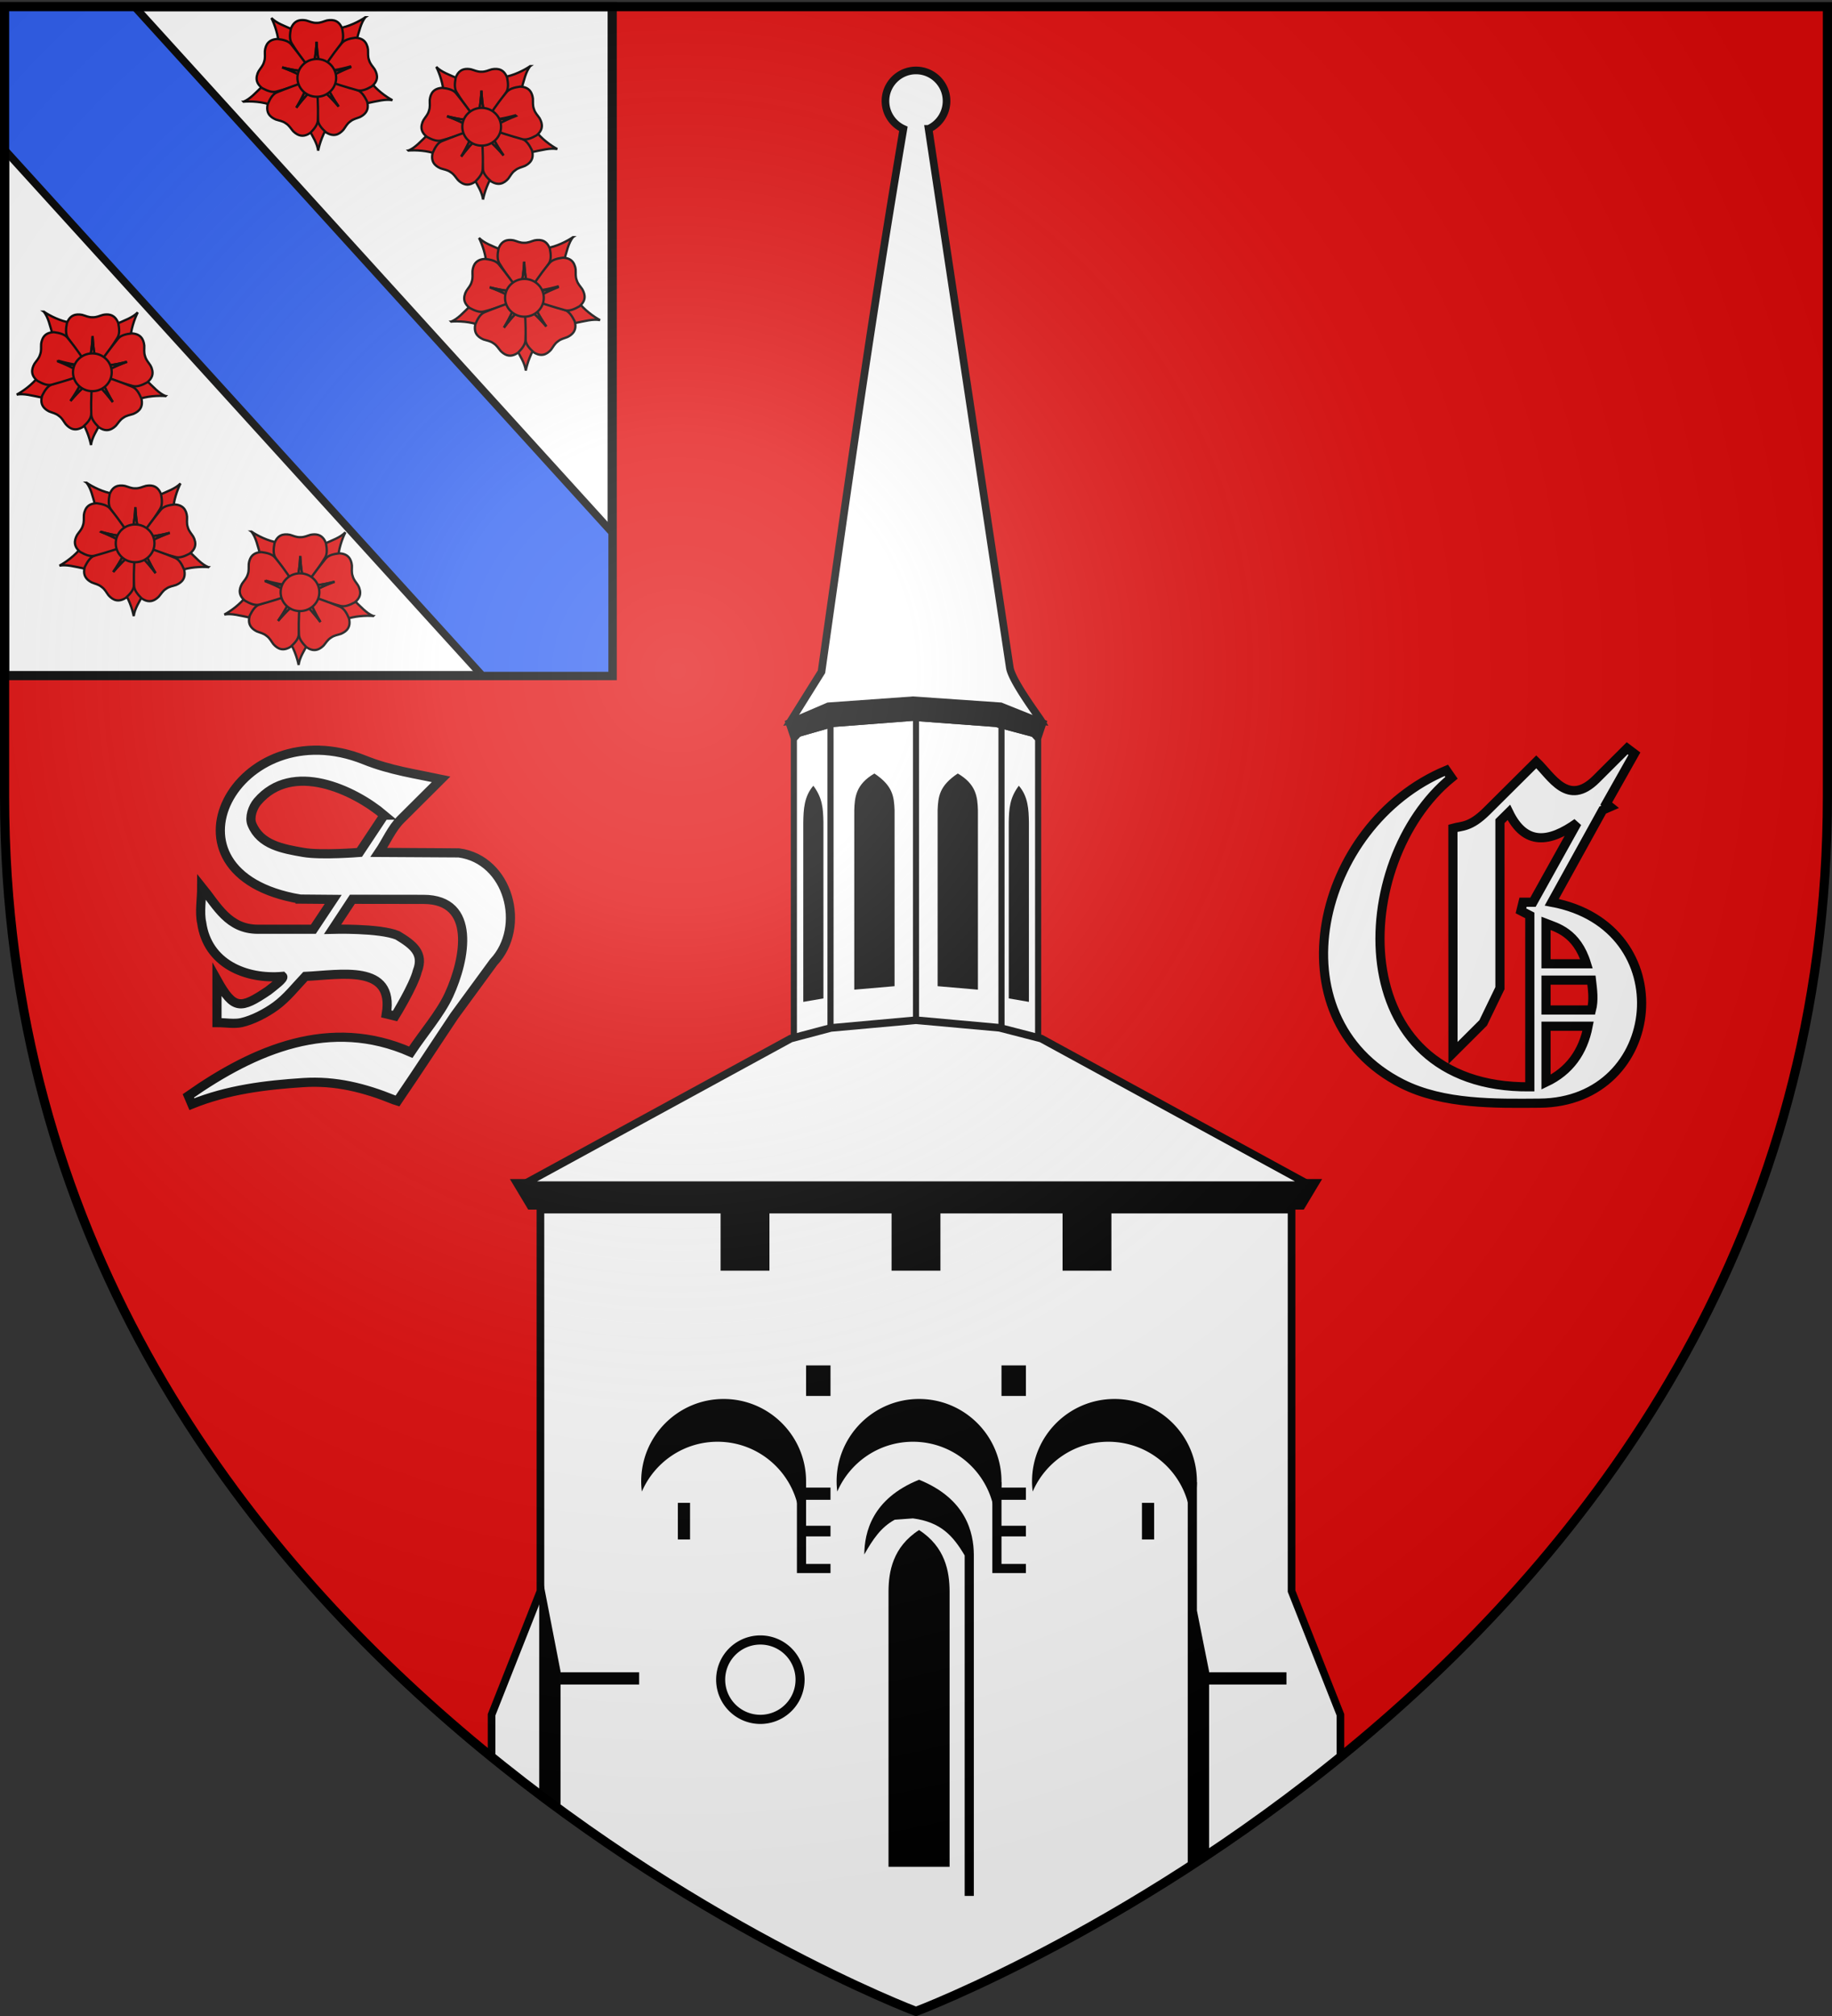<svg xmlns="http://www.w3.org/2000/svg" xmlns:xlink="http://www.w3.org/1999/xlink" width="600" height="660" version="1.0"><rect width="100%" height="100%" fill="#333333" stroke="none"/><desc>Flag of Canton of Valais (Wallis)</desc><defs><radialGradient xlink:href="#a" id="c" cx="221.445" cy="226.331" r="300" fx="221.445" fy="226.331" gradientTransform="matrix(1.353 0 0 1.349 -77.63 -85.747)" gradientUnits="userSpaceOnUse"/><linearGradient id="a"><stop offset="0" style="stop-color:white;stop-opacity:.314"/><stop offset=".19" style="stop-color:white;stop-opacity:.251"/><stop offset=".6" style="stop-color:#6b6b6b;stop-opacity:.125"/><stop offset="1" style="stop-color:black;stop-opacity:.125"/></linearGradient></defs><g style="display:inline"><path d="M300 658.5s298.5-112.32 298.5-397.772V2.176H1.5v258.552C1.5 546.18 300 658.5 300 658.5" style="fill:#e20909;fill-opacity:1;fill-rule:evenodd;stroke:none;stroke-width:1px;stroke-linecap:butt;stroke-linejoin:miter;stroke-opacity:1"/><path d="M1.5 2.176h199v219H1.5z" style="opacity:1;fill:#fff;fill-opacity:1;stroke:#000;stroke-width:3;stroke-linecap:square;stroke-linejoin:miter;stroke-miterlimit:4;stroke-dasharray:none;stroke-opacity:1"/><path d="M1.5 2.188V49.03l156.438 172.157H200.5v-46.844L44.063 2.188z" style="opacity:1;fill:#2b5df2;fill-opacity:1;stroke:#000;stroke-width:2.5;stroke-linecap:square;stroke-linejoin:miter;stroke-miterlimit:4;stroke-dasharray:none;stroke-opacity:1"/></g><g style="display:inline"><path d="M260 242v98h80v-98l-40-44.247z" style="opacity:1;fill:#fff;fill-opacity:1;stroke:#000;stroke-width:2;stroke-linecap:square;stroke-linejoin:miter;stroke-miterlimit:4;stroke-dasharray:none;stroke-opacity:1"/><path d="M177 396v124.906l-16 40.469v13.781c71.058 57.739 139 83.344 139 83.344s67.942-25.605 139-83.344v-13.781l-16-40.469V396z" style="opacity:1;fill:#fff;fill-opacity:1;stroke:#000;stroke-width:2.5;stroke-linecap:square;stroke-linejoin:miter;stroke-miterlimit:4;stroke-opacity:1;stroke-dasharray:none"/><path d="M301 458c-14.904 0-27 12.096-27 27 0 1.123.085 2.226.219 3.313C278.365 478.727 287.897 472 299 472c13.781 0 25.145 10.346 26.781 23.688A26.8 26.8 0 0 0 328 485c0-14.904-12.096-27-27-27M365 458c-14.904 0-27 12.096-27 27 0 1.123.085 2.226.219 3.313C342.365 478.727 351.897 472 363 472c13.781 0 25.145 10.346 26.781 23.688A26.8 26.8 0 0 0 392 485c0-14.904-12.096-27-27-27M237 458c-14.904 0-27 12.096-27 27 0 1.123.085 2.226.219 3.313C214.365 478.727 223.897 472 235 472c13.781 0 25.145 10.346 26.781 23.688A26.8 26.8 0 0 0 264 485c0-14.904-12.096-27-27-27" style="opacity:1;fill:#000;fill-opacity:1;stroke:none;stroke-width:3;stroke-linecap:square;stroke-linejoin:miter;stroke-miterlimit:4;stroke-dasharray:none;stroke-opacity:1"/><path d="M389 485.219v125.894l7-4.139V547.25l-4-20v-42.031z" style="opacity:1;fill:#000;fill-opacity:1;stroke:none;stroke-width:3;stroke-linecap:square;stroke-linejoin:miter;stroke-miterlimit:4;stroke-opacity:1"/><path d="M395.598 547.479h25.732v4h-25.732zM183.597 547.479h25.732v4h-25.732z" style="opacity:1;fill:#000;fill-opacity:1;stroke:none;stroke-width:3;stroke-linecap:square;stroke-linejoin:miter;stroke-miterlimit:4;stroke-dasharray:none;stroke-opacity:1"/><path d="M176.597 511.219v76.352l7 5.12v-45.44zM325 485.219V515h3v-29.781zM328 487h8v4h-8zM328 499.5h8v3.5h-8zM328 512h8v3h-8zM261 485.219V515h3v-29.781zM264 487h8v4h-8zM264 499.5h8v3.5h-8zM264 512h8v3h-8zM328 447h8v10h-8zM264 447h8v10h-8zM222 492h4v12h-4zM374 492h4v12h-4z" style="opacity:1;fill:#000;fill-opacity:1;stroke:none;stroke-width:3;stroke-linecap:square;stroke-linejoin:miter;stroke-miterlimit:4;stroke-opacity:1"/><path d="M961.054 524.083a13.148 12.995 0 1 1-26.297 0 13.148 12.995 0 1 1 26.297 0z" style="opacity:1;fill:#fff;fill-opacity:1;stroke:#000;stroke-width:3;stroke-linecap:square;stroke-linejoin:miter;stroke-miterlimit:4;stroke-dasharray:none;stroke-opacity:1" transform="matrix(.989 0 0 1 -688.452 25.813)"/><path d="M348 396h16v20h-16zM236 396h16v20h-16zM292 396h16v20h-16zM167 386h266l-6 10H173z" style="opacity:1;fill:#000;fill-opacity:1;stroke:none;stroke-width:3;stroke-linecap:square;stroke-linejoin:miter;stroke-miterlimit:4;stroke-opacity:1"/><path d="M301 484.438c-15.483 6.249-17.863 17.343-17.937 24.468 2.79-4.947 5.453-8.915 9.968-11.375l5.969-.437c9.146 1.206 13.144 5.722 16.938 12.125v111.469h3V508.906c-3.27.283-1.9 3.185 0 0-.075-7.125-2.455-18.219-17.938-24.469" style="opacity:1;fill:#000;fill-opacity:1;stroke:none;stroke-width:3;stroke-linecap:square;stroke-linejoin:miter;stroke-miterlimit:4;stroke-dasharray:none;stroke-opacity:1"/><path d="M301 500.906c-8.631 5.563-9.958 13.658-10 20 3.513 18.295 13.077 8.422 20 0-.042-6.342-1.369-14.437-10-20m10 20h-20v90.25h20z" style="opacity:1;fill:#000;fill-opacity:1;stroke:none;stroke-width:3;stroke-linecap:square;stroke-linejoin:miter;stroke-miterlimit:4;stroke-dasharray:none;stroke-opacity:1"/><path d="M171 388h258l-88-48-13.666-3.528L300 334l-27.885 2.525L259 340z" style="opacity:1;fill:#fff;fill-opacity:1;stroke:#000;stroke-width:2.5;stroke-linecap:square;stroke-linejoin:miter;stroke-miterlimit:4;stroke-opacity:1;stroke-dasharray:none"/><path d="m299 230-26 2-14 4v6l14-4 26-2 27 2 15 4v-6l-15-4z" style="opacity:1;fill:#000;fill-opacity:1;stroke:none;stroke-width:3;stroke-linecap:square;stroke-linejoin:miter;stroke-miterlimit:4;stroke-opacity:1"/><path d="M300 23.063c-5.52 0-10 4.48-10 10 0 4.053 2.405 7.555 5.875 9.124-10.275 60.576-18.258 117.151-26.825 177.726L259 236l41-6 41 6c-.757-1.331-9.513-12.922-10.27-17.383l-26.605-176.43A10.01 10.01 0 0 0 310 33.064c0-5.52-4.48-10-10-10z" style="opacity:1;fill:#fff;fill-opacity:1;stroke:#000;stroke-width:2.5;stroke-linecap:square;stroke-linejoin:miter;stroke-miterlimit:4;stroke-opacity:1;stroke-dasharray:none"/><path d="M300 236v96M328 334.748V238M272 334.748V238" style="opacity:1;fill:none;fill-opacity:1;stroke:#000;stroke-width:2;stroke-linecap:square;stroke-linejoin:miter;stroke-miterlimit:4;stroke-dasharray:none;stroke-opacity:1"/><path d="M279.783 265.231c.14-4.247.513-8.466 6.597-12 5.989 4 6.425 7.454 6.598 12v57.63L279.783 324zM263.082 269.231c.07-4.247.256-8.466 3.298-12 2.995 4 3.213 7.454 3.3 12v57.63L263.081 328zM320.276 265.231c-.14-4.247-.512-8.466-6.597-12-5.988 4-6.425 7.454-6.597 12v57.63L320.276 324zM336.978 269.231c-.07-4.247-.256-8.466-3.299-12-2.994 4-3.212 7.454-3.299 12v57.63l6.598 1.139z" style="opacity:1;fill:#000;fill-opacity:1;stroke:none;stroke-width:2;stroke-linecap:square;stroke-linejoin:miter;stroke-miterlimit:4;stroke-opacity:1"/><path d="m299 228-28 2-14 6 2 6 14-4 26-2 27 2 15 4 2-6-15-6z" style="opacity:1;fill:#000;fill-opacity:1;stroke:none;stroke-width:3;stroke-linecap:square;stroke-linejoin:miter;stroke-miterlimit:4;stroke-opacity:1"/></g><path d="m98.281 294.344 10.844.094-6.5 9.78H84.469c-9.686 0-13.424-7.691-18.406-13.843 0 3.917-.781 8.313 0 11.75 1.858 13.243 14.26 18.61 26.5 17.531.67.64-2.99 3.31-4.72 4.688-8.995 6.041-11.252 6.417-16.78-3.531v13.968c2.677 0 5.682.537 8.03 0 3.623-.827 7.868-2.989 11.157-5.375 3.697-2.682 6.59-6.42 9.75-9.75 11.421-.5 29.234-4.255 26.531 12.281l2.844.688s6.133-9.931 7.313-14.719c2.269-5.858-1.471-8.65-6.5-11.687-5.89-2.44-21.25-2-21.25-2l6.468-9.813 23.313.031c17.429.024 13.719 19.61 8.281 31.344-2.834 6.115-8.339 12.437-12.469 18.688-26.35-11.605-51.112-.927-72.843 14.281l1.156 2.719c11.816-4.737 23.868-6.23 36.42-7.05 10.625-.696 20.129 1.729 29.83 5.675l1.094.344.625-.938c6.1-8.922 11.98-17.992 18-26.969L161.656 315c10.864-11.56 4.982-33.6-11.375-35.781l-26.187-.156c2.436-3.578 4.12-7.76 7.187-10.813l13.188-13.125c-8.238-1.755-16.616-2.911-25.063-6.312-41.711-16.796-70.76 37.138-21.125 45.53zm27.531-27.469-8.093 12.188s-12.505 1.023-18.375 0c-6.723-1.172-14.083-2.44-16.848-9.256-.899-2.216.267-5.55 1.814-7.364 11.44-13.416 31.602-3.896 41.503 4.432zM532.906 244.969l-10.125 10.094c-9.33 9.3-14.653-.925-19.625-5.657l-16.219 16.125c-5.47 5.439-8.249 4.817-11.093 5.625l.031 69.938v3.625l9.875-9.844 5.5-11.375v-54.656l2.906-2.875c5.34 11.02 13.283 9.897 22.375 3.406l-14.468 26h-3.25l-.688 2.813 2.906 1.5v56.125c-61.68.545-59.198-73.922-25.656-101.188l-1.687-2.437c-42.665 17.758-57.304 81-14.513 102.6 13.575 6.851 30.696 6.478 45.075 6.368 40.812-.31 46.64-57.87 3.969-65.781l16.687-30.187 2.438-1.063-1.282-1.031 9.22-16.344zm-26.562 57.344c3.297 1.291 10.086 2.861 13.25 13.218h-13.25zm0 18.562h14.875c.376 3.26.84 6.52 0 9.781h-14.875zm0 15.094h13.776c-1.648 8.46-6.122 14.675-13.776 18.312z" style="font-size:144px;font-style:normal;font-variant:normal;font-weight:400;font-stretch:normal;text-align:start;line-height:100%;writing-mode:lr-tb;text-anchor:start;fill:#fff;fill-opacity:1;stroke:#000;stroke-width:3;stroke-linecap:butt;stroke-linejoin:miter;stroke-opacity:1;font-family:GothicE;-inkscape-font-specification:GothicE"/><g id="b" style="display:inline"><path d="M1194.555 1050.477c-8.189-4.353-21.164-13.681-28.893-24.36l-35.375 1.054-3.6 10.983 32.569 16.71c16.032-3.257 25.94-6.144 35.3-4.387zM1097.236 1116.587c1.741-9.11 6.823-24.26 14.743-34.798l-11.45-33.487-11.557-.197-6.349 36.05c7.845 14.356 13.528 22.971 14.613 32.431zM999.544 1052.365c9.241-.783 25.202.02 37.485 4.802l29.153-20.065-2.93-11.18-36.425 3.618c-11.706 11.429-18.467 19.227-27.283 22.825zM1159.03 941.88c-7.638 5.26-21.899 12.473-34.937 14.408l-15.376 31.876 8.085 8.258 29.844-21.195c4.503-15.728 6.51-25.852 12.384-33.346zM1035.993 942.81c4.214 8.261 9.497 23.343 9.708 36.523l29.589 19.417 9.246-6.935-17.106-32.362c-15.003-6.523-24.776-9.839-31.437-16.644z" style="fill:#e20909;fill-opacity:1;fill-rule:evenodd;stroke:#000;stroke-width:3;stroke-linecap:butt;stroke-linejoin:miter;stroke-miterlimit:4;stroke-dasharray:none;stroke-opacity:1" transform="matrix(.25 0 0 .25 -116.112 -213.813)"/><path d="M1076.667 945.507c-6.603-.06-11.99 2.926-15.189 11.376-1.411 7.428-2.008 14.45 1.364 19.487 12.244 19.567 18.706 26.678 26.734 37.162 2.155-11.373 4.646-20.738 5.555-39.593.909 18.855 3.4 28.22 5.555 39.593 9.084-12.302 18.319-24.529 26.74-37.162 3.372-5.036 2.77-12.06 1.358-19.487-3.937-10.4-11.187-12.522-19.942-10.877-4.787 1.289-8.252 3.324-13.591 3.175l-.01.001h-.224c-5.339.148-8.81-1.887-13.597-3.176-1.642-.308-3.23-.485-4.754-.499z" style="fill:#e20909;fill-opacity:1;fill-rule:evenodd;stroke:#000;stroke-width:3;stroke-linecap:butt;stroke-linejoin:miter;stroke-miterlimit:4;stroke-dasharray:none;stroke-opacity:1" transform="matrix(.25 0 0 .25 -116.112 -213.813)"/><path d="M1095.13 973.94c-.908 18.854-3.399 28.22-5.554 39.592l-.095-.12.013.24h11.104l.025-.448c-2.141-11.225-4.592-20.593-5.492-39.265zM1017.448 1016.746c-2.007 6.29-.744 12.318 6.385 17.869 6.68 3.542 13.214 6.185 19.02 4.45 22.31-5.923 31.012-9.997 43.4-14.572-10.23-5.417-18.443-10.561-36.19-16.996 18.284 4.698 27.967 5.083 39.469 6.38-9.072-12.31-18.028-24.742-27.612-36.518-3.817-4.709-10.705-6.206-18.218-7.05-11.099.691-15.266 6.992-16.28 15.842-.18 4.954.74 8.866-.978 13.923l-.002.01-.065.212-.001.001c-1.435 5.145-4.404 7.861-7.048 12.054-.78 1.477-1.417 2.943-1.88 4.394z" style="fill:#e20909;fill-opacity:1;fill-rule:evenodd;stroke:#000;stroke-width:3;stroke-linecap:butt;stroke-linejoin:miter;stroke-miterlimit:4;stroke-dasharray:none;stroke-opacity:1" transform="matrix(.25 0 0 .25 -116.112 -213.813)"/><path d="M1050.064 1007.497c17.746 6.435 25.959 11.58 36.188 16.996l-.142.055.233.059 3.277-10.61-.42-.156c-11.357-1.268-21.03-1.691-39.136-6.344zM1156.099 1070.036c5.27-3.977 7.721-9.628 5.106-18.276-3.408-6.75-7.216-12.68-12.959-14.617-21.634-8.048-31.091-9.747-43.846-13.165 5.224 10.33 8.958 19.272 19.73 34.773-12.213-14.393-19.896-20.299-28.537-28 .298 15.289.43 30.61 1.454 45.76.397 6.047 5.156 11.247 10.802 16.275 9.46 5.844 16.501 3.107 22.439-3.533 3.009-3.94 4.516-7.665 8.839-10.802l.008-.007.175-.135h.002c4.142-3.372 8.135-3.875 12.715-5.771 1.489-.756 2.855-1.585 4.072-2.502z" style="fill:#e20909;fill-opacity:1;fill-rule:evenodd;stroke:#000;stroke-width:3;stroke-linecap:butt;stroke-linejoin:miter;stroke-miterlimit:4;stroke-dasharray:none;stroke-opacity:1" transform="matrix(.25 0 0 .25 -116.112 -213.813)"/><path d="M1124.13 1058.751c-10.772-15.5-14.506-24.443-19.73-34.773l.149.037-.157-.182-8.802 6.768.253.371c8.54 7.593 16.193 13.525 28.287 27.78zM1068.138 1094.114c5.446 3.733 11.582 4.26 18.95-.969 5.316-5.377 9.728-10.873 9.74-16.934.752-23.07-.644-32.577-1.459-45.756-8.133 8.236-15.424 14.62-26.696 29.762 9.764-16.156 12.92-25.318 17.475-35.96-14.401 5.144-28.886 10.14-42.923 15.927-5.608 2.3-9.025 8.465-11.997 15.417-2.534 10.827 2.3 16.633 10.483 20.15 4.692 1.601 8.704 1.845 13.052 4.947l.01.005.183.124v.001c4.515 2.855 6.26 6.48 9.515 10.22 1.19 1.172 2.41 2.205 3.667 3.066z" style="fill:#e20909;fill-opacity:1;fill-rule:evenodd;stroke:#000;stroke-width:3;stroke-linecap:butt;stroke-linejoin:miter;stroke-miterlimit:4;stroke-dasharray:none;stroke-opacity:1" transform="matrix(.25 0 0 .25 -116.112 -213.813)"/><path d="M1068.673 1060.217c11.272-15.142 18.563-21.526 26.696-29.762.004.052.009.1.012.152l.123-.206-9.215-6.194-.271.358c-4.485 10.51-7.676 19.653-17.345 35.652zM1161.51 979.438c-2.057-6.274-6.61-10.422-15.64-10.747-7.488 1.04-14.333 2.723-18.025 7.53-14.617 17.863-19.286 26.261-26.649 37.223 11.465-1.598 21.134-2.237 39.288-7.411-17.572 6.896-25.647 12.254-35.731 17.936 14.563 4.668 29.102 9.503 43.766 13.438 5.85 1.582 12.311-1.237 18.897-4.953 8.592-7.058 8.281-14.606 3.92-22.374-2.753-4.122-5.79-6.754-7.358-11.86l-.005-.009-.07-.21V998c-1.85-5.01-1.033-8.951-1.345-13.899-.233-1.654-.574-3.215-1.049-4.663z" style="fill:#e20909;fill-opacity:1;fill-rule:evenodd;stroke:#000;stroke-width:3;stroke-linecap:butt;stroke-linejoin:miter;stroke-miterlimit:4;stroke-dasharray:none;stroke-opacity:1" transform="matrix(.25 0 0 .25 -116.112 -213.813)"/><g style="fill:#e20909;fill-opacity:1;stroke-width:14.851;stroke-miterlimit:4;stroke-dasharray:none"><path d="M469.438 156.219c-4.498 93.339-16.83 139.7-27.5 196-.156-.203-.314-.391-.47-.594l.063 1.188H496.5l.125-2.22c-10.599-55.567-22.733-101.94-27.187-194.374z" style="fill:#e20909;fill-opacity:1;fill-rule:evenodd;stroke:#000;stroke-width:14.851;stroke-linecap:butt;stroke-linejoin:miter;stroke-miterlimit:4;stroke-dasharray:none;stroke-opacity:1" transform="rotate(71.33 75.59 124.026)scale(.051)"/></g><path d="M1120.82 1021.25c.003 13.652-11.352 24.722-25.361 24.722s-25.365-11.07-25.36-24.723c-.005-13.653 11.35-24.722 25.36-24.722s25.364 11.07 25.36 24.722z" style="fill:#e20909;fill-opacity:1;fill-rule:evenodd;stroke:#000;stroke-width:3;stroke-miterlimit:4;stroke-dasharray:none;stroke-opacity:1" transform="matrix(.25 0 0 .25 -116.112 -213.813)"/></g><use xlink:href="#b" width="600" height="660" transform="translate(-54 -16)"/><use xlink:href="#b" width="600" height="660" transform="translate(14 56)"/><g style="display:inline"><path d="M1194.555 1050.477c-8.189-4.353-21.164-13.681-28.893-24.36l-35.375 1.054-3.6 10.983 32.569 16.71c16.032-3.257 25.94-6.144 35.3-4.387zM1097.236 1116.587c1.741-9.11 6.823-24.26 14.743-34.798l-11.45-33.487-11.557-.197-6.349 36.05c7.845 14.356 13.528 22.971 14.613 32.431zM999.544 1052.365c9.241-.783 25.202.02 37.485 4.802l29.153-20.065-2.93-11.18-36.425 3.618c-11.706 11.429-18.467 19.227-27.283 22.825zM1159.03 941.88c-7.638 5.26-21.899 12.473-34.937 14.408l-15.376 31.876 8.085 8.258 29.844-21.195c4.503-15.728 6.51-25.852 12.384-33.346zM1035.993 942.81c4.214 8.261 9.497 23.343 9.708 36.523l29.589 19.417 9.246-6.935-17.106-32.362c-15.003-6.523-24.776-9.839-31.437-16.644z" style="fill:#e20909;fill-opacity:1;fill-rule:evenodd;stroke:#000;stroke-width:3;stroke-linecap:butt;stroke-linejoin:miter;stroke-miterlimit:4;stroke-dasharray:none;stroke-opacity:1" transform="matrix(-.25 0 0 .25 318.112 -77.429)"/><path d="M1076.667 945.507c-6.603-.06-11.99 2.926-15.189 11.376-1.411 7.428-2.008 14.45 1.364 19.487 12.244 19.567 18.706 26.678 26.734 37.162 2.155-11.373 4.646-20.738 5.555-39.593.909 18.855 3.4 28.22 5.555 39.593 9.084-12.302 18.319-24.529 26.74-37.162 3.372-5.036 2.77-12.06 1.358-19.487-3.937-10.4-11.187-12.522-19.942-10.877-4.787 1.289-8.252 3.324-13.591 3.175l-.01.001h-.224c-5.339.148-8.81-1.887-13.597-3.176-1.642-.308-3.23-.485-4.754-.499z" style="fill:#e20909;fill-opacity:1;fill-rule:evenodd;stroke:#000;stroke-width:3;stroke-linecap:butt;stroke-linejoin:miter;stroke-miterlimit:4;stroke-dasharray:none;stroke-opacity:1" transform="matrix(-.25 0 0 .25 318.112 -77.429)"/><path d="M1095.13 973.94c-.908 18.854-3.399 28.22-5.554 39.592l-.095-.12.013.24h11.104l.025-.448c-2.141-11.225-4.592-20.593-5.492-39.265zM1017.448 1016.746c-2.007 6.29-.744 12.318 6.385 17.869 6.68 3.542 13.214 6.185 19.02 4.45 22.31-5.923 31.012-9.997 43.4-14.572-10.23-5.417-18.443-10.561-36.19-16.996 18.284 4.698 27.967 5.083 39.469 6.38-9.072-12.31-18.028-24.742-27.612-36.518-3.817-4.709-10.705-6.206-18.218-7.05-11.099.691-15.266 6.992-16.28 15.842-.18 4.954.74 8.866-.978 13.923l-.002.01-.065.212-.001.001c-1.435 5.145-4.404 7.861-7.048 12.054-.78 1.477-1.417 2.943-1.88 4.394z" style="fill:#e20909;fill-opacity:1;fill-rule:evenodd;stroke:#000;stroke-width:3;stroke-linecap:butt;stroke-linejoin:miter;stroke-miterlimit:4;stroke-dasharray:none;stroke-opacity:1" transform="matrix(-.25 0 0 .25 318.112 -77.429)"/><path d="M1050.064 1007.497c17.746 6.435 25.959 11.58 36.188 16.996l-.142.055.233.059 3.277-10.61-.42-.156c-11.357-1.268-21.03-1.691-39.136-6.344zM1156.099 1070.036c5.27-3.977 7.721-9.628 5.106-18.276-3.408-6.75-7.216-12.68-12.959-14.617-21.634-8.048-31.091-9.747-43.846-13.165 5.224 10.33 8.958 19.272 19.73 34.773-12.213-14.393-19.896-20.299-28.537-28 .298 15.289.43 30.61 1.454 45.76.397 6.047 5.156 11.247 10.802 16.275 9.46 5.844 16.501 3.107 22.439-3.533 3.009-3.94 4.516-7.665 8.839-10.802l.008-.007.175-.135h.002c4.142-3.372 8.135-3.875 12.715-5.771 1.489-.756 2.855-1.585 4.072-2.502z" style="fill:#e20909;fill-opacity:1;fill-rule:evenodd;stroke:#000;stroke-width:3;stroke-linecap:butt;stroke-linejoin:miter;stroke-miterlimit:4;stroke-dasharray:none;stroke-opacity:1" transform="matrix(-.25 0 0 .25 318.112 -77.429)"/><path d="M1124.13 1058.751c-10.772-15.5-14.506-24.443-19.73-34.773l.149.037-.157-.182-8.802 6.768.253.371c8.54 7.593 16.193 13.525 28.287 27.78zM1068.138 1094.114c5.446 3.733 11.582 4.26 18.95-.969 5.316-5.377 9.728-10.873 9.74-16.934.752-23.07-.644-32.577-1.459-45.756-8.133 8.236-15.424 14.62-26.696 29.762 9.764-16.156 12.92-25.318 17.475-35.96-14.401 5.144-28.886 10.14-42.923 15.927-5.608 2.3-9.025 8.465-11.997 15.417-2.534 10.827 2.3 16.633 10.483 20.15 4.692 1.601 8.704 1.845 13.052 4.947l.01.005.183.124v.001c4.515 2.855 6.26 6.48 9.515 10.22 1.19 1.172 2.41 2.205 3.667 3.066z" style="fill:#e20909;fill-opacity:1;fill-rule:evenodd;stroke:#000;stroke-width:3;stroke-linecap:butt;stroke-linejoin:miter;stroke-miterlimit:4;stroke-dasharray:none;stroke-opacity:1" transform="matrix(-.25 0 0 .25 318.112 -77.429)"/><path d="M1068.673 1060.217c11.272-15.142 18.563-21.526 26.696-29.762.004.052.009.1.012.152l.123-.206-9.215-6.194-.271.358c-4.485 10.51-7.676 19.653-17.345 35.652zM1161.51 979.438c-2.057-6.274-6.61-10.422-15.64-10.747-7.488 1.04-14.333 2.723-18.025 7.53-14.617 17.863-19.286 26.261-26.649 37.223 11.465-1.598 21.134-2.237 39.288-7.411-17.572 6.896-25.647 12.254-35.731 17.936 14.563 4.668 29.102 9.503 43.766 13.438 5.85 1.582 12.311-1.237 18.897-4.953 8.592-7.058 8.281-14.606 3.92-22.374-2.753-4.122-5.79-6.754-7.358-11.86l-.005-.009-.07-.21V998c-1.85-5.01-1.033-8.951-1.345-13.899-.233-1.654-.574-3.215-1.049-4.663z" style="fill:#e20909;fill-opacity:1;fill-rule:evenodd;stroke:#000;stroke-width:3;stroke-linecap:butt;stroke-linejoin:miter;stroke-miterlimit:4;stroke-dasharray:none;stroke-opacity:1" transform="matrix(-.25 0 0 .25 318.112 -77.429)"/><g style="fill:#e20909;fill-opacity:1;stroke-width:14.851;stroke-miterlimit:4;stroke-dasharray:none"><path d="M469.438 156.219c-4.498 93.339-16.83 139.7-27.5 196-.156-.203-.314-.391-.47-.594l.063 1.188H496.5l.125-2.22c-10.599-55.567-22.733-101.94-27.187-194.374z" style="fill:#e20909;fill-opacity:1;fill-rule:evenodd;stroke:#000;stroke-width:14.851;stroke-linecap:butt;stroke-linejoin:miter;stroke-miterlimit:4;stroke-dasharray:none;stroke-opacity:1" transform="matrix(-.016 .048 .048 .016 33.105 149.094)"/></g><path d="M1120.82 1021.25c.003 13.652-11.352 24.722-25.361 24.722s-25.365-11.07-25.36-24.723c-.005-13.653 11.35-24.722 25.36-24.722s25.364 11.07 25.36 24.722z" style="fill:#e20909;fill-opacity:1;fill-rule:evenodd;stroke:#000;stroke-width:3;stroke-miterlimit:4;stroke-dasharray:none;stroke-opacity:1" transform="matrix(-.25 0 0 .25 318.112 -77.429)"/></g><use xlink:href="#b" width="600" height="660" transform="matrix(-1 0 0 1 256 152.384)"/><use xlink:href="#b" width="600" height="660" transform="matrix(-1 0 0 1 188 80.384)"/><path d="M300 658.5s298.5-112.32 298.5-397.772V2.176H1.5v258.552C1.5 546.18 300 658.5 300 658.5" style="opacity:1;fill:url(#c);fill-opacity:1;fill-rule:evenodd;stroke:none;stroke-width:1px;stroke-linecap:butt;stroke-linejoin:miter;stroke-opacity:1"/><path d="M300 658.5S1.5 546.18 1.5 260.728V2.176h597v258.552C598.5 546.18 300 658.5 300 658.5z" style="opacity:1;fill:none;fill-opacity:1;fill-rule:evenodd;stroke:#000;stroke-width:3;stroke-linecap:butt;stroke-linejoin:miter;stroke-miterlimit:4;stroke-dasharray:none;stroke-opacity:1"/></svg>